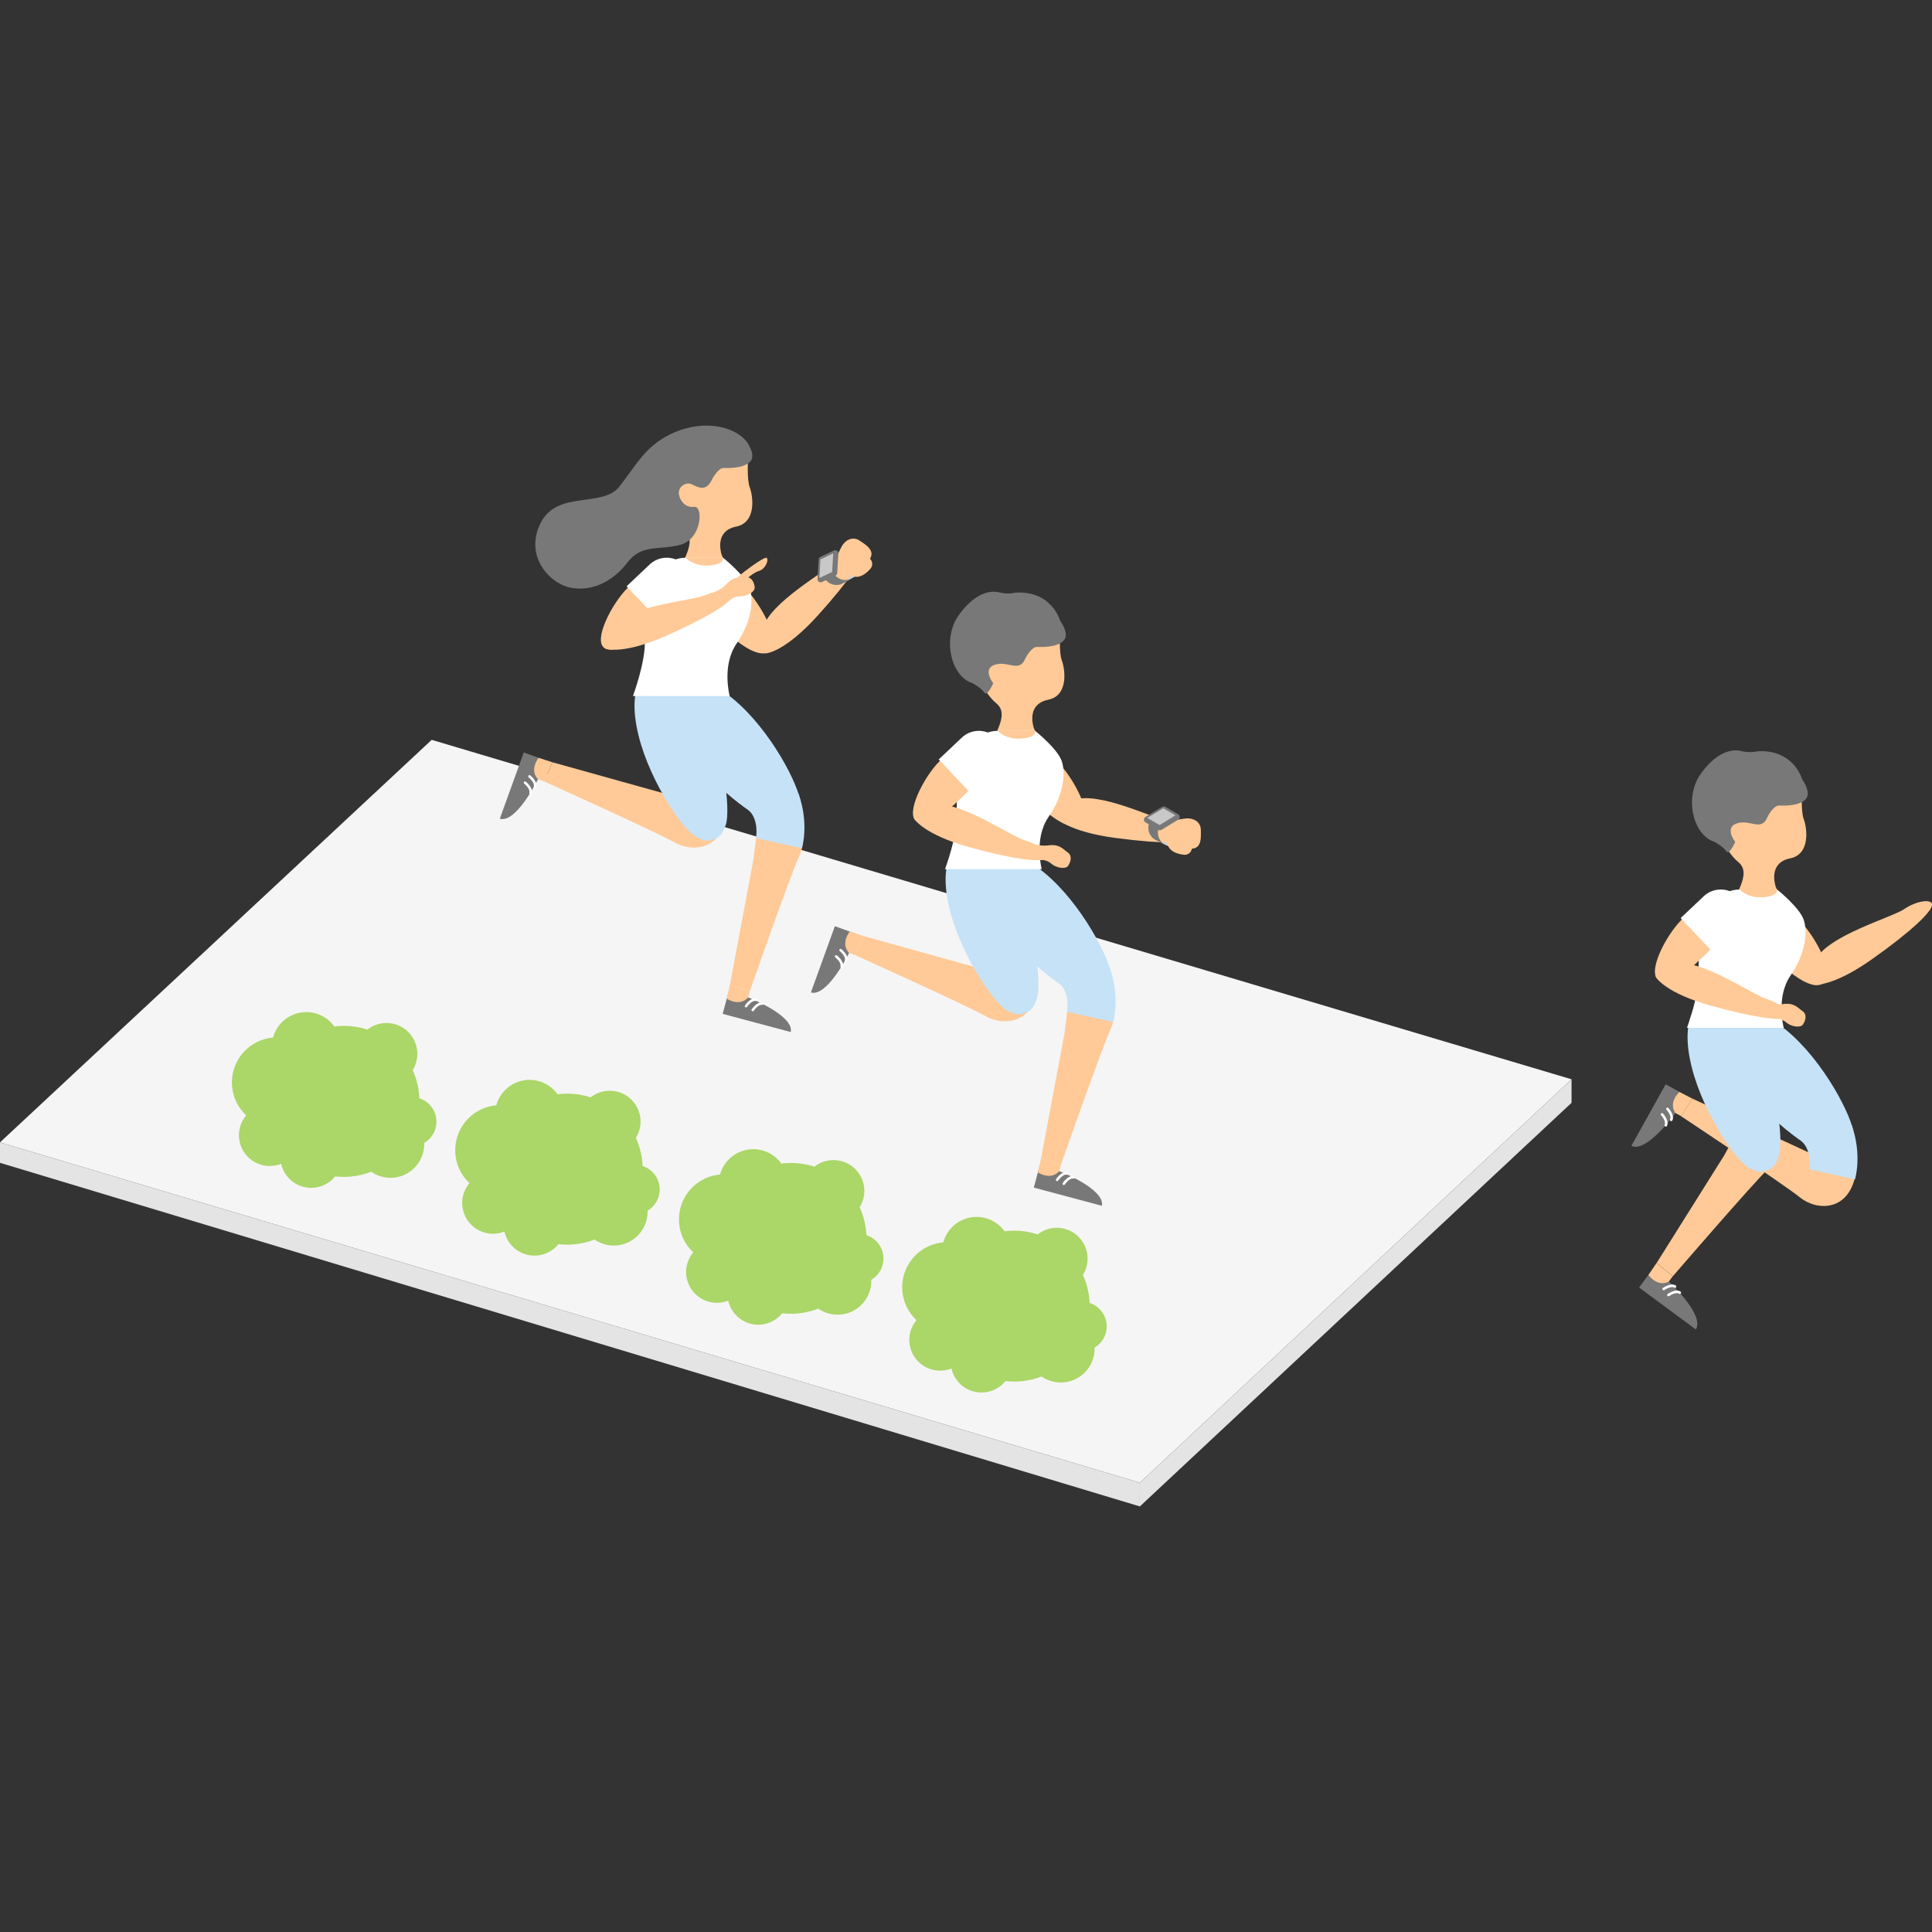 <svg xmlns="http://www.w3.org/2000/svg" viewBox="0 0 957.34 957.34"><rect x="0" y="0" width="957.34" height="957.34" fill="#333333" stroke="none"/><defs><style>.cls-1,.cls-5{fill:none;}.cls-2{fill:#f5f5f5;}.cls-3{fill:#e4e4e4;}.cls-10,.cls-4{fill:#787878;}.cls-5{stroke:#fff;stroke-miterlimit:10;stroke-width:1.26px;}.cls-10,.cls-5{stroke-linecap:round;}.cls-6{fill:#ffca97;}.cls-7{fill:#c5e2f7;}.cls-8{fill:#fff;}.cls-9{fill:#cfd1d2;}.cls-10{stroke:#787878;stroke-linejoin:round;stroke-width:3.07px;}.cls-11{fill:#c8c8c8;}.cls-12{fill:#abd668;}</style></defs><title>popimg-11</title><g id="レイヤー_2" data-name="レイヤー 2"><g id="other_front"><rect class="cls-1" width="957.34" height="957.34"/><polygon class="cls-2" points="0 566.07 564.82 734.71 778.73 534.81 213.91 366.61 0 566.07"/><polygon class="cls-3" points="0 566.07 564.82 734.71 564.82 746.46 0 576.2 0 566.07"/><polygon class="cls-3" points="564.82 734.71 564.82 746.46 778.73 546.45 778.73 534.81 564.82 734.71"/><path class="cls-4" d="M546,597.48l-33.73-9,2.87-10.77,9.75,2.59S547.66,589.14,546,597.48Z"/><path class="cls-5" d="M523.84,584.64s2.41-3.64,4.81-3.15"/><path class="cls-5" d="M527.13,586.57s2.4-3.65,4.81-3.15"/><path class="cls-6" d="M514.27,580.93s6.29,4.27,10.6-.61l.84-3.16-9.83-3.24Z"/><path class="cls-6" d="M515.88,573.92l9.83,3.24s20.15-57.52,24.59-67.11,1.06-25.93-19.61-23.71L527.49,512Z"/><path class="cls-4" d="M401.82,491.77l11.87-32.83,10.48,3.79-3.43,9.48S410,494.16,401.82,491.77Z"/><path class="cls-5" d="M416.52,470.81s3.43,2.72,2.73,5.07"/><path class="cls-5" d="M414.32,473.92s3.43,2.72,2.73,5.07"/><path class="cls-6" d="M421.05,461.6s-4.79,5.9-.31,10.61l3.08,1.11,4.08-9.51Z"/><path class="cls-6" d="M427.9,463.81l-4.08,9.51s55.57,25.05,64.73,30.29,25.75,3.3,25.32-17.48l-25.32-5.4Z"/><path class="cls-7" d="M500.57,434.56c-12.3-21.27-23.73-16.64-23.73-16.64s-11.7,3.9-7.27,28.06,22.13,50.09,28.8,54.28,9.37,1.55,9.37,1.55,3.78.27,6.13-7.25S512.87,455.82,500.57,434.56Z"/><path class="cls-7" d="M517.35,432.34c-19-15.6-28.06-7.25-28.06-7.25s-9.59,7.75,3,28.82,38.3,39.14,46,40.73,9.31-1.85,9.31-1.85,3.63-1.07,3.19-8.94S536.32,447.93,517.35,432.34Z"/><path class="cls-7" d="M524.87,487.41s5.26,3.41,3.94,14l22.71,5s3.72-11.88-1.65-27Z"/><path class="cls-6" d="M523.44,376.84C512,365.71,504.88,361.46,500,365.73s-2,17.31,8,27.14,21.4,19.66,27.87,15.81S532,385.16,523.44,376.84Z"/><path class="cls-6" d="M525.37,312.23s-.8,10.85.8,15.09,3.44,17.35-6.73,19.4-7.92,11.55-7.21,13.93S520,373,513.65,377.38s-24.06,2.49-23.37-4.82,10.76-18.07,3.39-24.06-14.18-23.44-14.18-23.44l17.16-14.94Z"/><path class="cls-8" d="M512.92,362.15s11.43,9.08,13.3,15.29S527,394,519.57,404.8s-3.36,25.9-3.36,25.9H468.27s6.4-17.27,5.86-27.25,1.67-41.3,20.23-41.3Z"/><path class="cls-6" d="M494.36,362.15s3.95,4.43,11.76,3.83,6.8-3.83,6.8-3.83Z"/><path class="cls-6" d="M523.1,405.06s5.68,7,29.74,10.17,37.15,2.69,39.8.56-3.75-6.83-11.35-8-37.06-16.42-49.91-11.21S523.1,405.06,523.1,405.06Z"/><path class="cls-6" d="M465.55,377.2c10.45-10.41,16.9-14.38,21.36-10.39s1.83,16.18-7.3,25.36S460.12,410.54,454.23,407,457.73,385,465.55,377.2Z"/><path class="cls-8" d="M482,394.14l11.45-10.83a12.3,12.3,0,0,0,.49-17.33h0a12.29,12.29,0,0,0-17.33-.49l-11.46,10.83Z"/><path class="cls-6" d="M453.29,406.08s4.67,7.49,27,13.69,34.68,7.47,37.38,5.77-2.87-7.05-9.92-9.14-33.29-20.64-45.87-17.33S453.29,406.08,453.29,406.08Z"/><path class="cls-6" d="M515,426.18a7.69,7.69,0,0,1,5.92,1.77c2.86,2.35,7.18,2.72,8.3,1.14s2.41-4.88-.16-6.72-4.16-4.14-9.45-3.49a15.88,15.88,0,0,1-8.95-1.4Z"/><path class="cls-4" d="M508.07,326.16s3-5.61,5.69-5.59,9.61.34,13.12-2.95-1.59-10.08-1.59-10.08l-17.13,1.69-5.06,12.38Z"/><path class="cls-4" d="M525.29,307.54s-4.09-14.92-22-13.87a18.38,18.38,0,0,1-8.1-.11c-3.93-1.09-11.9-.22-20.15,11.34s-3.83,30.22,6.75,33.59c0,0,4.4,2.34,5.89,4.65s4.49-4.6,4.49-4.6-5.66-7.18.95-9.2,11.95,4.24,15-3.18S525.29,307.54,525.29,307.54Z"/><path class="cls-9" d="M580.14,404.65a6.88,6.88,0,0,1-7,11.84l4.48,2.22a6.89,6.89,0,0,0,7-11.85Z"/><path class="cls-4" d="M576.88,418.34a6.89,6.89,0,0,1,7-11.85l-4.48-2.22a6.88,6.88,0,0,0-7,11.85Z"/><path class="cls-6" d="M590.59,420.53a3.57,3.57,0,0,1-4,3c-3.38-.38-9.72-1.89-8.2-9.78s4.9-7.52,8.59-8.11,7.94,1.09,8.05,5.54S595.26,420.25,590.59,420.53Z"/><polygon class="cls-10" points="583.05 404.83 574.73 409.89 568.35 406.15 576.67 401.12 583.05 404.83"/><polygon class="cls-11" points="582.46 404.03 574.56 408.83 568.51 405.29 576.4 400.51 582.46 404.03"/><path class="cls-4" d="M391.83,511.39l-33.73-9L361,491.64l9.74,2.6S393.5,503.05,391.83,511.39Z"/><path class="cls-5" d="M369.68,498.56s2.41-3.65,4.81-3.16"/><path class="cls-5" d="M373,500.49s2.41-3.65,4.81-3.16"/><path class="cls-6" d="M360.11,494.85s6.29,4.26,10.6-.61l.84-3.16-9.83-3.25Z"/><path class="cls-6" d="M361.72,487.83l9.83,3.25s20.16-57.53,24.59-67.11,1.06-25.94-19.61-23.72l-3.2,25.7Z"/><path class="cls-4" d="M247.67,405.68l11.86-32.83L270,376.64l-3.43,9.49S255.83,408.07,247.67,405.68Z"/><path class="cls-5" d="M262.37,384.73s3.42,2.71,2.72,5.06"/><path class="cls-5" d="M260.16,387.84s3.43,2.71,2.73,5.06"/><path class="cls-6" d="M266.89,375.52s-4.79,5.89-.31,10.61l3.08,1.11,4.08-9.52Z"/><path class="cls-6" d="M273.74,377.72l-4.08,9.52s55.57,25.05,64.73,30.29,25.75,3.3,25.32-17.49l-25.32-5.4Z"/><path class="cls-7" d="M346.41,348.47c-12.3-21.26-23.73-16.63-23.73-16.63s-11.7,3.89-7.26,28.05,22.12,50.09,28.79,54.29,9.37,1.54,9.37,1.54,3.78.27,6.13-7.25S358.71,369.73,346.41,348.47Z"/><path class="cls-7" d="M363.19,346.25c-19-15.59-28.06-7.25-28.06-7.25s-9.59,7.75,3,28.82,38.3,39.14,46,40.73,9.31-1.84,9.31-1.84,3.63-1.07,3.2-8.94S382.17,361.85,363.19,346.25Z"/><path class="cls-7" d="M370.71,401.33s5.26,3.4,3.94,14l22.71,5s3.72-11.88-1.65-27Z"/><path class="cls-6" d="M368.8,291.06c-11.49-11.14-18.57-15.39-23.47-11.12s-2,17.31,8,27.14,21.4,19.67,27.86,15.82S377.38,299.38,368.8,291.06Z"/><path class="cls-6" d="M370.73,226.45s-.81,10.84.8,15.09,3.44,17.34-6.73,19.39-7.93,11.56-7.22,13.94,7.79,12.33,1.42,16.72-24.05,2.5-23.37-4.82,10.77-18.06,3.4-24.06-14.18-23.44-14.18-23.44L342,224.33Z"/><path class="cls-4" d="M371.28,225.05s-6.67-5-13.33-1.11-2.78,9.44-5.55,14.44-6.11,3.33-9.44,1.67-7.13,1.51-6.57,4.85,3.24,6.81,7.68,6.25,3.89,16.1-7.22,18.88-18.88-.56-26.1,8.88S293,293.35,282.43,291.13,259.67,275,268,258.92s30.54-7.21,38.87-17.76,12.77-20,25.54-26.1,25.54-5,33.31,0S371.28,225.05,371.28,225.05Z"/><path class="cls-4" d="M352.81,237.52s3-5.62,5.65-5.62,9.62.29,13.11-3-1.64-10.07-1.64-10.07l-17.12,1.77-5,12.41Z"/><path class="cls-8" d="M358.28,276.37s11.42,9.08,13.29,15.28.76,16.57-6.64,27.36-3.36,25.9-3.36,25.9H313.63s6.39-17.27,5.85-27.25,1.68-41.29,20.24-41.29Z"/><path class="cls-6" d="M339.72,276.37s3.94,4.43,11.76,3.83,6.8-3.83,6.8-3.83Z"/><path class="cls-6" d="M380,323.66s9-.7,25.26-18.71,23.29-29.06,23-32.46-7.75-.79-13,4.83S380.79,298.51,377.79,312,380,323.66,380,323.66Z"/><path class="cls-6" d="M310.9,291.41C321.36,281,327.8,277,332.27,281s1.82,16.17-7.31,25.36-19.49,18.37-25.37,14.77S303.09,299.19,310.9,291.41Z"/><path class="cls-8" d="M327.34,308.35l11.45-10.83a12.29,12.29,0,0,0,.48-17.33h0a12.3,12.3,0,0,0-17.33-.49l-11.45,10.83Z"/><path class="cls-6" d="M300.69,321.57s8.37,2.81,29.55-6.58,31.54-16.25,32.55-19.28-6.7-3.62-13.47-.76-38.82,5.2-46.44,15.74S300.69,321.57,300.69,321.57Z"/><path class="cls-6" d="M367.66,289.17s4.5-5.06,8.42-6.26,5.27-7.05,3.24-6.51-9.76,6.11-12.88,8.82S367.66,289.17,367.66,289.17Z"/><path class="cls-6" d="M361.14,297.89a7.69,7.69,0,0,1,5.69-2.39c3.71,0,7.28-2.46,7.14-4.39s-1.24-5.3-4.39-5.08-5.85-.56-9.52,3.29a16,16,0,0,1-7.81,4.61Z"/><path class="cls-9" d="M412.08,276.46a6.88,6.88,0,0,1,5.79,12.46l4.36-2.42A6.88,6.88,0,0,0,416.44,274Z"/><path class="cls-4" d="M421.5,286.91a6.88,6.88,0,0,1-5.79-12.46l-4.37,2.42a6.88,6.88,0,0,0,5.79,12.47Z"/><path class="cls-6" d="M431.09,276.87a3.58,3.58,0,0,1,.2,4.95c-2.23,2.57-7.07,6.93-12.71,1.2s-3.4-8.3-1.79-11.68,5.4-5.91,9.12-3.48S433.5,272.86,431.09,276.87Z"/><polygon class="cls-10" points="413.88 274.17 413.32 283.89 406.63 287.02 407.21 277.31 413.88 274.17"/><polygon class="cls-11" points="412.88 274.2 412.35 283.43 406 286.4 406.55 277.19 412.88 274.2"/><path class="cls-4" d="M808.37,567.79l17-30.5,9.74,5.42-4.91,8.81S816.05,571.46,808.37,567.79Z"/><path class="cls-5" d="M826.24,549.47s3,3.23,1.88,5.43"/><path class="cls-5" d="M823.57,552.18s2.94,3.23,1.88,5.44"/><path class="cls-6" d="M832.19,541.1s-5.68,5-2,10.42l2.86,1.59,5.56-8.73Z"/><path class="cls-6" d="M838.6,544.38,833,553.11s50.83,33.65,59,40.29,24.89,7.39,27.8-13.19l-24.13-9.4Z"/><path class="cls-4" d="M840.3,658.75,812.2,638l6.62-9,8.11,6S844.91,651.6,840.3,658.75Z"/><path class="cls-5" d="M824.39,638.7s3.58-2.51,5.63-1.18"/><path class="cls-5" d="M826.74,641.7s3.58-2.52,5.64-1.18"/><path class="cls-6" d="M816.85,631.74s4.29,6.27,10.08,3.31l1.94-2.63-8-6.62Z"/><path class="cls-6" d="M820.91,625.8l8,6.62S868.7,586.28,876.33,579s10.49-23.75-9.55-29.25l-12.39,22.73Z"/><path class="cls-7" d="M868.21,512.55c-12.29-21.27-23.72-16.64-23.72-16.64s-11.71,3.9-7.27,28.05,22.13,50.09,28.8,54.29,9.37,1.55,9.37,1.55,3.77.27,6.13-7.25S880.51,533.81,868.21,512.55Z"/><path class="cls-7" d="M885,510.33c-19-15.6-28-7.26-28-7.26s-9.59,7.76,3,28.82,38.3,39.15,46,40.74,9.31-1.85,9.31-1.85,3.64-1.07,3.2-8.94S904,525.92,885,510.33Z"/><path class="cls-7" d="M892.52,565.4s5.26,3.41,3.94,14l22.71,5s3.71-11.88-1.65-27Z"/><path class="cls-6" d="M891.1,455.46c-11.49-11.14-18.56-15.39-23.47-11.11s-2,17.31,8,27.14,21.4,19.66,27.86,15.81S899.68,463.78,891.1,455.46Z"/><path class="cls-6" d="M893,390.85s-.81,10.84.8,15.09,3.44,17.34-6.73,19.39-7.93,11.56-7.22,13.94,7.79,12.33,1.42,16.72-24,2.5-23.36-4.81,10.76-18.07,3.39-24.06-14.18-23.45-14.18-23.45l17.16-14.94Z"/><path class="cls-8" d="M880.58,440.77s11.42,9.08,13.29,15.29.76,16.56-6.64,27.35-3.36,25.9-3.36,25.9H835.93s6.39-17.26,5.85-27.25,1.68-41.29,20.24-41.29Z"/><path class="cls-6" d="M862,440.77s4,4.43,11.76,3.83,6.8-3.83,6.8-3.83Z"/><path class="cls-6" d="M899,487.93s8.94,1.3,28.75-12.72,29.1-23.25,29.6-26.61-7.39-2.48-13.75,1.85-38.35,13.11-44.25,25.66S899,487.93,899,487.93Z"/><path class="cls-6" d="M833.2,455.81c10.46-10.4,16.9-14.37,21.37-10.38s1.83,16.17-7.31,25.36-19.48,18.37-25.37,14.78S825.39,463.59,833.2,455.81Z"/><path class="cls-8" d="M849.64,472.75l11.45-10.82a12.31,12.31,0,0,0,.49-17.34h0a12.3,12.3,0,0,0-17.34-.48l-11.45,10.82Z"/><path class="cls-6" d="M820.94,484.7s4.68,7.48,27,13.68,34.69,7.48,37.38,5.78-2.87-7.05-9.91-9.14-33.29-20.64-45.87-17.33S820.94,484.7,820.94,484.7Z"/><path class="cls-4" d="M875.73,404.78s3-5.61,5.68-5.6,9.62.35,13.12-2.94S893,386.16,893,386.16l-17.14,1.69-5,12.38Z"/><path class="cls-4" d="M893,386.16s-4.1-14.92-22.05-13.88a18.29,18.29,0,0,1-8.1-.1c-3.92-1.1-11.89-.23-20.14,11.34s-3.84,30.22,6.75,33.58c0,0,4.4,2.35,5.89,4.66s4.48-4.6,4.48-4.6-5.65-7.19,1-9.2,12,4.24,15-3.18S893,386.16,893,386.16Z"/><path class="cls-6" d="M879.12,504.81a7.72,7.72,0,0,1,5.91,1.77c2.87,2.36,7.18,2.72,8.3,1.15s2.41-4.88-.16-6.72-4.16-4.14-9.44-3.5a15.91,15.91,0,0,1-9-1.4Z"/><path class="cls-12" d="M207.79,544.16v-.1a37.15,37.15,0,0,0-3.32-13.8,15.26,15.26,0,0,0-22.4-20.06,37.34,37.34,0,0,0-13.29-1.82c-1.05.05-2.08.15-3.1.28a17.08,17.08,0,0,0-30.38,5.48A22.31,22.31,0,0,0,122,552.67a15.25,15.25,0,0,0,17.31,24,15.25,15.25,0,0,0,26.76,6.24,37.43,37.43,0,0,0,6,.21,37,37,0,0,0,11.86-2.5,16.72,16.72,0,0,0,26.27-14.29,12.17,12.17,0,0,0-2.45-22.12Z"/><path class="cls-12" d="M318.4,577.74a.31.31,0,0,0,0-.1,37.14,37.14,0,0,0-3.31-13.8,15.26,15.26,0,0,0-22.4-20.06,37.14,37.14,0,0,0-13.3-1.82c-1,0-2.07.15-3.1.28a17.08,17.08,0,0,0-30.37,5.47,22.33,22.33,0,0,0-13.28,38.54,15.25,15.25,0,0,0,17.32,24,15.25,15.25,0,0,0,26.76,6.24,38.53,38.53,0,0,0,6,.21,37,37,0,0,0,11.87-2.5,16.72,16.72,0,0,0,26.27-14.29,12.18,12.18,0,0,0-2.45-22.12Z"/><path class="cls-12" d="M429.29,612.05V612a37.15,37.15,0,0,0-3.32-13.8,15.26,15.26,0,0,0-22.4-20.06,37.14,37.14,0,0,0-13.3-1.82c-1,.05-2.07.15-3.09.28A17.09,17.09,0,0,0,356.8,582a22.32,22.32,0,0,0-13.27,38.54,15.24,15.24,0,0,0,17.31,23.94,15.25,15.25,0,0,0,26.76,6.24,37.23,37.23,0,0,0,17.87-2.28,16.72,16.72,0,0,0,26.27-14.29,12.19,12.19,0,0,0-2.45-22.13Z"/><path class="cls-12" d="M548.37,656.69a12.18,12.18,0,0,0-8.47-11.06.28.28,0,0,1,0-.09,37.34,37.34,0,0,0-3.31-13.8,15.26,15.26,0,0,0-22.4-20.06,37.14,37.14,0,0,0-13.3-1.82c-1,0-2.08.15-3.1.28a17.08,17.08,0,0,0-30.37,5.47,22.33,22.33,0,0,0-13.28,38.54,15.24,15.24,0,0,0,17.32,23.94,15.25,15.25,0,0,0,26.76,6.24,37.25,37.25,0,0,0,17.87-2.28,16.72,16.72,0,0,0,26.27-14.29A12.2,12.2,0,0,0,548.37,656.69Z"/></g></g></svg>